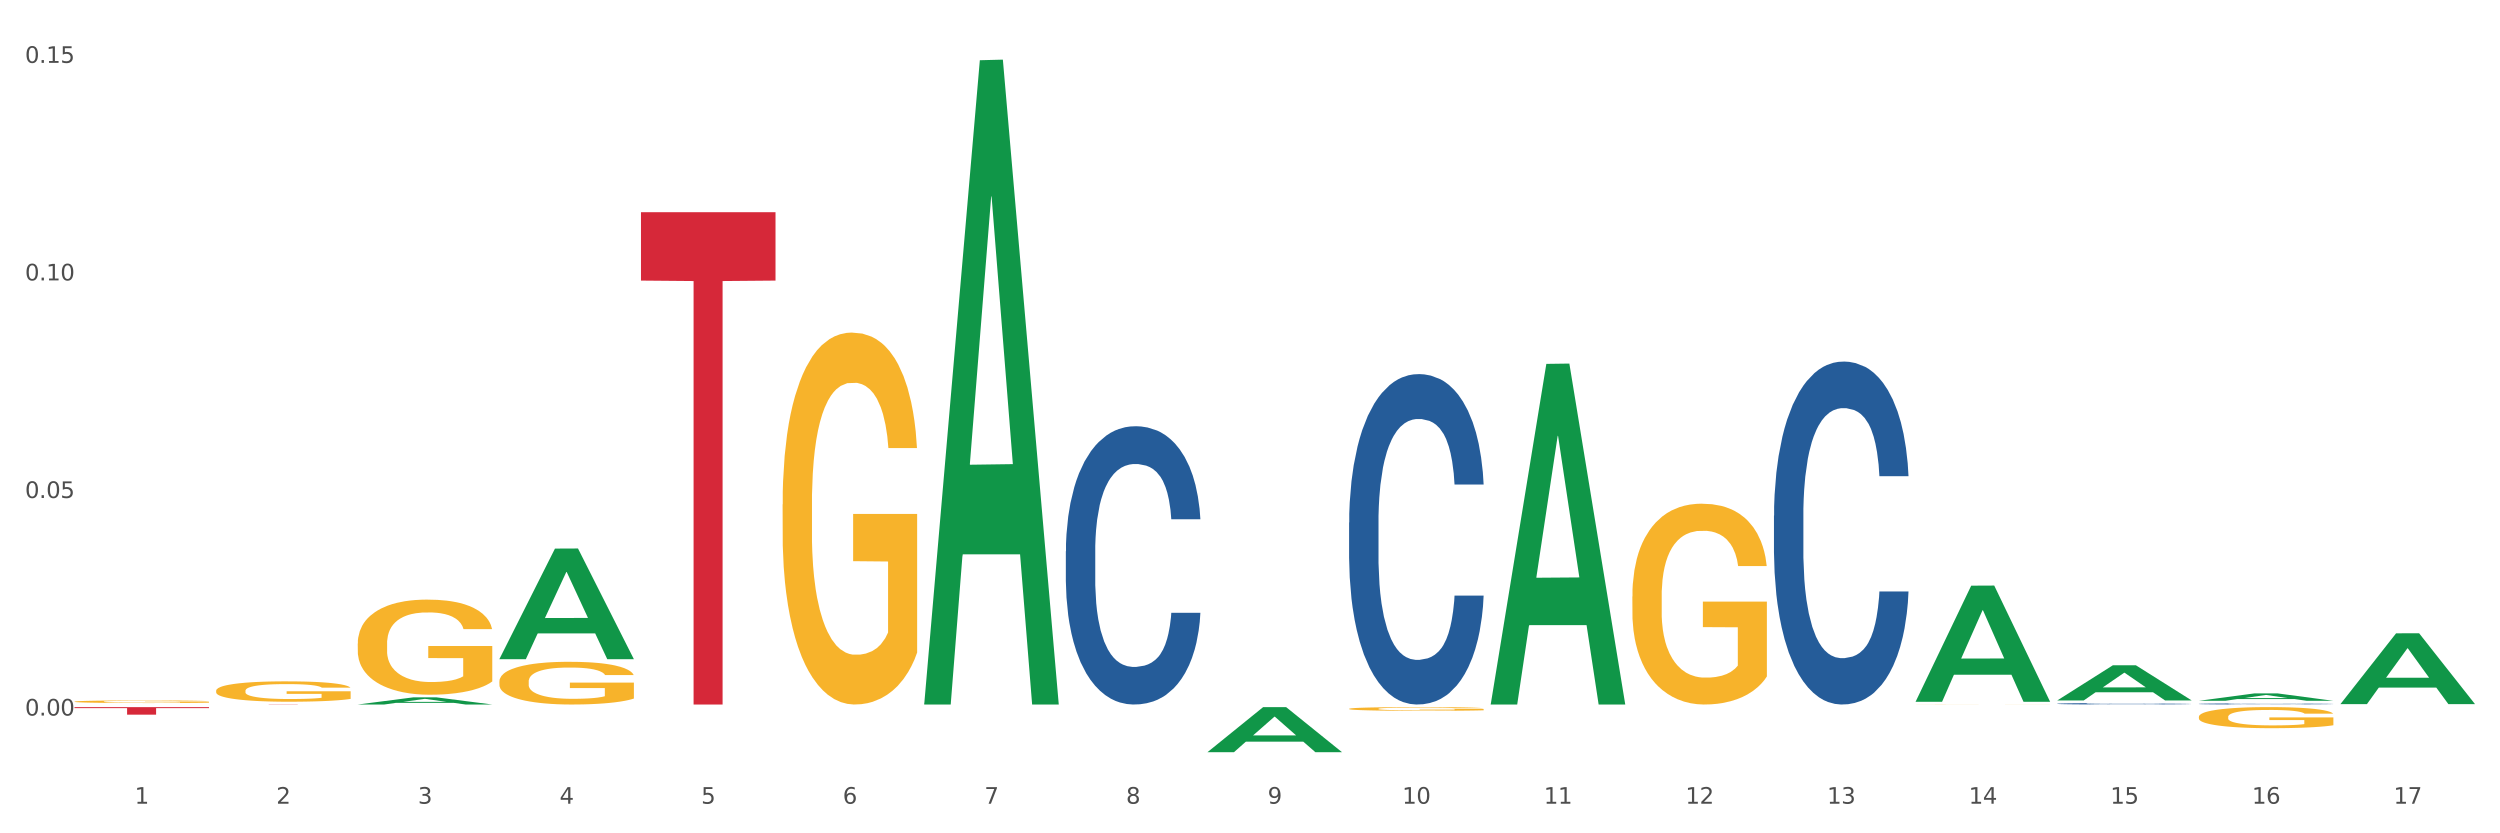 <?xml version="1.0" encoding="utf-8" standalone="no"?>
<!DOCTYPE svg PUBLIC "-//W3C//DTD SVG 1.1//EN"
  "http://www.w3.org/Graphics/SVG/1.1/DTD/svg11.dtd">
<svg xmlns:xlink="http://www.w3.org/1999/xlink" width="1080pt" height="360pt" viewBox="0 0 1080 360" xmlns="http://www.w3.org/2000/svg" version="1.1">
 <rect x="0" y="0" width="1080" height="360" fill="#333333" stroke="none"/>
 <defs>
  <style type="text/css">*{stroke-linejoin: round; stroke-linecap: butt}</style>
 </defs>
 <g id="figure_1">
  <g id="patch_1">
   <path d="M 0 360 
L 1080 360 
L 1080 0 
L 0 0 
z
" style="fill: #ffffff; stroke: #ffffff; stroke-linejoin: miter"/>
  </g>
  <g id="axes_1">
   <g id="matplotlib.axis_1">
    <g id="xtick_1">
     <g id="text_1">
      <!-- 1 -->
      <g style="fill: #4d4d4d" transform="translate(58.182 347.204) scale(0.096 -0.096)">
       <defs>
        <path id="DejaVuSans-31" d="M 794 531 
L 1825 531 
L 1825 4091 
L 703 3866 
L 703 4441 
L 1819 4666 
L 2450 4666 
L 2450 531 
L 3481 531 
L 3481 0 
L 794 0 
L 794 531 
z
" transform="scale(0.016)"/>
       </defs>
       <use xlink:href="#DejaVuSans-31"/>
      </g>
     </g>
    </g>
    <g id="xtick_2">
     <g id="text_2">
      <!-- 2 -->
      <g style="fill: #4d4d4d" transform="translate(119.364 347.204) scale(0.096 -0.096)">
       <defs>
        <path id="DejaVuSans-32" d="M 1228 531 
L 3431 531 
L 3431 0 
L 469 0 
L 469 531 
Q 828 903 1448 1529 
Q 2069 2156 2228 2338 
Q 2531 2678 2651 2914 
Q 2772 3150 2772 3378 
Q 2772 3750 2511 3984 
Q 2250 4219 1831 4219 
Q 1534 4219 1204 4116 
Q 875 4013 500 3803 
L 500 4441 
Q 881 4594 1212 4672 
Q 1544 4750 1819 4750 
Q 2544 4750 2975 4387 
Q 3406 4025 3406 3419 
Q 3406 3131 3298 2873 
Q 3191 2616 2906 2266 
Q 2828 2175 2409 1742 
Q 1991 1309 1228 531 
z
" transform="scale(0.016)"/>
       </defs>
       <use xlink:href="#DejaVuSans-32"/>
      </g>
     </g>
    </g>
    <g id="xtick_3">
     <g id="text_3">
      <!-- 3 -->
      <g style="fill: #4d4d4d" transform="translate(180.545 347.204) scale(0.096 -0.096)">
       <defs>
        <path id="DejaVuSans-33" d="M 2597 2516 
Q 3050 2419 3304 2112 
Q 3559 1806 3559 1356 
Q 3559 666 3084 287 
Q 2609 -91 1734 -91 
Q 1441 -91 1130 -33 
Q 819 25 488 141 
L 488 750 
Q 750 597 1062 519 
Q 1375 441 1716 441 
Q 2309 441 2620 675 
Q 2931 909 2931 1356 
Q 2931 1769 2642 2001 
Q 2353 2234 1838 2234 
L 1294 2234 
L 1294 2753 
L 1863 2753 
Q 2328 2753 2575 2939 
Q 2822 3125 2822 3475 
Q 2822 3834 2567 4026 
Q 2313 4219 1838 4219 
Q 1578 4219 1281 4162 
Q 984 4106 628 3988 
L 628 4550 
Q 988 4650 1302 4700 
Q 1616 4750 1894 4750 
Q 2613 4750 3031 4423 
Q 3450 4097 3450 3541 
Q 3450 3153 3228 2886 
Q 3006 2619 2597 2516 
z
" transform="scale(0.016)"/>
       </defs>
       <use xlink:href="#DejaVuSans-33"/>
      </g>
     </g>
    </g>
    <g id="xtick_4">
     <g id="text_4">
      <!-- 4 -->
      <g style="fill: #4d4d4d" transform="translate(241.726 347.204) scale(0.096 -0.096)">
       <defs>
        <path id="DejaVuSans-34" d="M 2419 4116 
L 825 1625 
L 2419 1625 
L 2419 4116 
z
M 2253 4666 
L 3047 4666 
L 3047 1625 
L 3713 1625 
L 3713 1100 
L 3047 1100 
L 3047 0 
L 2419 0 
L 2419 1100 
L 313 1100 
L 313 1709 
L 2253 4666 
z
" transform="scale(0.016)"/>
       </defs>
       <use xlink:href="#DejaVuSans-34"/>
      </g>
     </g>
    </g>
    <g id="xtick_5">
     <g id="text_5">
      <!-- 5 -->
      <g style="fill: #4d4d4d" transform="translate(302.908 347.204) scale(0.096 -0.096)">
       <defs>
        <path id="DejaVuSans-35" d="M 691 4666 
L 3169 4666 
L 3169 4134 
L 1269 4134 
L 1269 2991 
Q 1406 3038 1543 3061 
Q 1681 3084 1819 3084 
Q 2600 3084 3056 2656 
Q 3513 2228 3513 1497 
Q 3513 744 3044 326 
Q 2575 -91 1722 -91 
Q 1428 -91 1123 -41 
Q 819 9 494 109 
L 494 744 
Q 775 591 1075 516 
Q 1375 441 1709 441 
Q 2250 441 2565 725 
Q 2881 1009 2881 1497 
Q 2881 1984 2565 2268 
Q 2250 2553 1709 2553 
Q 1456 2553 1204 2497 
Q 953 2441 691 2322 
L 691 4666 
z
" transform="scale(0.016)"/>
       </defs>
       <use xlink:href="#DejaVuSans-35"/>
      </g>
     </g>
    </g>
    <g id="xtick_6">
     <g id="text_6">
      <!-- 6 -->
      <g style="fill: #4d4d4d" transform="translate(364.089 347.204) scale(0.096 -0.096)">
       <defs>
        <path id="DejaVuSans-36" d="M 2113 2584 
Q 1688 2584 1439 2293 
Q 1191 2003 1191 1497 
Q 1191 994 1439 701 
Q 1688 409 2113 409 
Q 2538 409 2786 701 
Q 3034 994 3034 1497 
Q 3034 2003 2786 2293 
Q 2538 2584 2113 2584 
z
M 3366 4563 
L 3366 3988 
Q 3128 4100 2886 4159 
Q 2644 4219 2406 4219 
Q 1781 4219 1451 3797 
Q 1122 3375 1075 2522 
Q 1259 2794 1537 2939 
Q 1816 3084 2150 3084 
Q 2853 3084 3261 2657 
Q 3669 2231 3669 1497 
Q 3669 778 3244 343 
Q 2819 -91 2113 -91 
Q 1303 -91 875 529 
Q 447 1150 447 2328 
Q 447 3434 972 4092 
Q 1497 4750 2381 4750 
Q 2619 4750 2861 4703 
Q 3103 4656 3366 4563 
z
" transform="scale(0.016)"/>
       </defs>
       <use xlink:href="#DejaVuSans-36"/>
      </g>
     </g>
    </g>
    <g id="xtick_7">
     <g id="text_7">
      <!-- 7 -->
      <g style="fill: #4d4d4d" transform="translate(425.271 347.204) scale(0.096 -0.096)">
       <defs>
        <path id="DejaVuSans-37" d="M 525 4666 
L 3525 4666 
L 3525 4397 
L 1831 0 
L 1172 0 
L 2766 4134 
L 525 4134 
L 525 4666 
z
" transform="scale(0.016)"/>
       </defs>
       <use xlink:href="#DejaVuSans-37"/>
      </g>
     </g>
    </g>
    <g id="xtick_8">
     <g id="text_8">
      <!-- 8 -->
      <g style="fill: #4d4d4d" transform="translate(486.452 347.204) scale(0.096 -0.096)">
       <defs>
        <path id="DejaVuSans-38" d="M 2034 2216 
Q 1584 2216 1326 1975 
Q 1069 1734 1069 1313 
Q 1069 891 1326 650 
Q 1584 409 2034 409 
Q 2484 409 2743 651 
Q 3003 894 3003 1313 
Q 3003 1734 2745 1975 
Q 2488 2216 2034 2216 
z
M 1403 2484 
Q 997 2584 770 2862 
Q 544 3141 544 3541 
Q 544 4100 942 4425 
Q 1341 4750 2034 4750 
Q 2731 4750 3128 4425 
Q 3525 4100 3525 3541 
Q 3525 3141 3298 2862 
Q 3072 2584 2669 2484 
Q 3125 2378 3379 2068 
Q 3634 1759 3634 1313 
Q 3634 634 3220 271 
Q 2806 -91 2034 -91 
Q 1263 -91 848 271 
Q 434 634 434 1313 
Q 434 1759 690 2068 
Q 947 2378 1403 2484 
z
M 1172 3481 
Q 1172 3119 1398 2916 
Q 1625 2713 2034 2713 
Q 2441 2713 2670 2916 
Q 2900 3119 2900 3481 
Q 2900 3844 2670 4047 
Q 2441 4250 2034 4250 
Q 1625 4250 1398 4047 
Q 1172 3844 1172 3481 
z
" transform="scale(0.016)"/>
       </defs>
       <use xlink:href="#DejaVuSans-38"/>
      </g>
     </g>
    </g>
    <g id="xtick_9">
     <g id="text_9">
      <!-- 9 -->
      <g style="fill: #4d4d4d" transform="translate(547.634 347.204) scale(0.096 -0.096)">
       <defs>
        <path id="DejaVuSans-39" d="M 703 97 
L 703 672 
Q 941 559 1184 500 
Q 1428 441 1663 441 
Q 2288 441 2617 861 
Q 2947 1281 2994 2138 
Q 2813 1869 2534 1725 
Q 2256 1581 1919 1581 
Q 1219 1581 811 2004 
Q 403 2428 403 3163 
Q 403 3881 828 4315 
Q 1253 4750 1959 4750 
Q 2769 4750 3195 4129 
Q 3622 3509 3622 2328 
Q 3622 1225 3098 567 
Q 2575 -91 1691 -91 
Q 1453 -91 1209 -44 
Q 966 3 703 97 
z
M 1959 2075 
Q 2384 2075 2632 2365 
Q 2881 2656 2881 3163 
Q 2881 3666 2632 3958 
Q 2384 4250 1959 4250 
Q 1534 4250 1286 3958 
Q 1038 3666 1038 3163 
Q 1038 2656 1286 2365 
Q 1534 2075 1959 2075 
z
" transform="scale(0.016)"/>
       </defs>
       <use xlink:href="#DejaVuSans-39"/>
      </g>
     </g>
    </g>
    <g id="xtick_10">
     <g id="text_10">
      <!-- 10 -->
      <g style="fill: #4d4d4d" transform="translate(605.761 347.204) scale(0.096 -0.096)">
       <defs>
        <path id="DejaVuSans-30" d="M 2034 4250 
Q 1547 4250 1301 3770 
Q 1056 3291 1056 2328 
Q 1056 1369 1301 889 
Q 1547 409 2034 409 
Q 2525 409 2770 889 
Q 3016 1369 3016 2328 
Q 3016 3291 2770 3770 
Q 2525 4250 2034 4250 
z
M 2034 4750 
Q 2819 4750 3233 4129 
Q 3647 3509 3647 2328 
Q 3647 1150 3233 529 
Q 2819 -91 2034 -91 
Q 1250 -91 836 529 
Q 422 1150 422 2328 
Q 422 3509 836 4129 
Q 1250 4750 2034 4750 
z
" transform="scale(0.016)"/>
       </defs>
       <use xlink:href="#DejaVuSans-31"/>
       <use xlink:href="#DejaVuSans-30" transform="translate(63.623 0)"/>
      </g>
     </g>
    </g>
    <g id="xtick_11">
     <g id="text_11">
      <!-- 11 -->
      <g style="fill: #4d4d4d" transform="translate(666.942 347.204) scale(0.096 -0.096)">
       <use xlink:href="#DejaVuSans-31"/>
       <use xlink:href="#DejaVuSans-31" transform="translate(63.623 0)"/>
      </g>
     </g>
    </g>
    <g id="xtick_12">
     <g id="text_12">
      <!-- 12 -->
      <g style="fill: #4d4d4d" transform="translate(728.124 347.204) scale(0.096 -0.096)">
       <use xlink:href="#DejaVuSans-31"/>
       <use xlink:href="#DejaVuSans-32" transform="translate(63.623 0)"/>
      </g>
     </g>
    </g>
    <g id="xtick_13">
     <g id="text_13">
      <!-- 13 -->
      <g style="fill: #4d4d4d" transform="translate(789.305 347.204) scale(0.096 -0.096)">
       <use xlink:href="#DejaVuSans-31"/>
       <use xlink:href="#DejaVuSans-33" transform="translate(63.623 0)"/>
      </g>
     </g>
    </g>
    <g id="xtick_14">
     <g id="text_14">
      <!-- 14 -->
      <g style="fill: #4d4d4d" transform="translate(850.487 347.204) scale(0.096 -0.096)">
       <use xlink:href="#DejaVuSans-31"/>
       <use xlink:href="#DejaVuSans-34" transform="translate(63.623 0)"/>
      </g>
     </g>
    </g>
    <g id="xtick_15">
     <g id="text_15">
      <!-- 15 -->
      <g style="fill: #4d4d4d" transform="translate(911.668 347.204) scale(0.096 -0.096)">
       <use xlink:href="#DejaVuSans-31"/>
       <use xlink:href="#DejaVuSans-35" transform="translate(63.623 0)"/>
      </g>
     </g>
    </g>
    <g id="xtick_16">
     <g id="text_16">
      <!-- 16 -->
      <g style="fill: #4d4d4d" transform="translate(972.849 347.204) scale(0.096 -0.096)">
       <use xlink:href="#DejaVuSans-31"/>
       <use xlink:href="#DejaVuSans-36" transform="translate(63.623 0)"/>
      </g>
     </g>
    </g>
    <g id="xtick_17">
     <g id="text_17">
      <!-- 17 -->
      <g style="fill: #4d4d4d" transform="translate(1034.031 347.204) scale(0.096 -0.096)">
       <use xlink:href="#DejaVuSans-31"/>
       <use xlink:href="#DejaVuSans-37" transform="translate(63.623 0)"/>
      </g>
     </g>
    </g>
    <g id="xtick_18"/>
    <g id="xtick_19"/>
    <g id="xtick_20"/>
    <g id="xtick_21"/>
    <g id="xtick_22"/>
    <g id="xtick_23"/>
    <g id="xtick_24"/>
    <g id="xtick_25"/>
    <g id="xtick_26"/>
    <g id="xtick_27"/>
    <g id="xtick_28"/>
    <g id="xtick_29"/>
    <g id="xtick_30"/>
    <g id="xtick_31"/>
    <g id="xtick_32"/>
    <g id="xtick_33"/>
   </g>
   <g id="matplotlib.axis_2">
    <g id="ytick_1">
     <g id="text_18">
      <!-- 0.00 -->
      <g style="fill: #4d4d4d" transform="translate(10.8 309.118) scale(0.096 -0.096)">
       <defs>
        <path id="DejaVuSans-2e" d="M 684 794 
L 1344 794 
L 1344 0 
L 684 0 
L 684 794 
z
" transform="scale(0.016)"/>
       </defs>
       <use xlink:href="#DejaVuSans-30"/>
       <use xlink:href="#DejaVuSans-2e" transform="translate(63.623 0)"/>
       <use xlink:href="#DejaVuSans-30" transform="translate(95.41 0)"/>
       <use xlink:href="#DejaVuSans-30" transform="translate(159.033 0)"/>
      </g>
     </g>
    </g>
    <g id="ytick_2">
     <g id="text_19">
      <!-- 0.05 -->
      <g style="fill: #4d4d4d" transform="translate(10.8 215.132) scale(0.096 -0.096)">
       <use xlink:href="#DejaVuSans-30"/>
       <use xlink:href="#DejaVuSans-2e" transform="translate(63.623 0)"/>
       <use xlink:href="#DejaVuSans-30" transform="translate(95.41 0)"/>
       <use xlink:href="#DejaVuSans-35" transform="translate(159.033 0)"/>
      </g>
     </g>
    </g>
    <g id="ytick_3">
     <g id="text_20">
      <!-- 0.10 -->
      <g style="fill: #4d4d4d" transform="translate(10.8 121.146) scale(0.096 -0.096)">
       <use xlink:href="#DejaVuSans-30"/>
       <use xlink:href="#DejaVuSans-2e" transform="translate(63.623 0)"/>
       <use xlink:href="#DejaVuSans-31" transform="translate(95.41 0)"/>
       <use xlink:href="#DejaVuSans-30" transform="translate(159.033 0)"/>
      </g>
     </g>
    </g>
    <g id="ytick_4">
     <g id="text_21">
      <!-- 0.15 -->
      <g style="fill: #4d4d4d" transform="translate(10.8 27.159) scale(0.096 -0.096)">
       <use xlink:href="#DejaVuSans-30"/>
       <use xlink:href="#DejaVuSans-2e" transform="translate(63.623 0)"/>
       <use xlink:href="#DejaVuSans-31" transform="translate(95.41 0)"/>
       <use xlink:href="#DejaVuSans-35" transform="translate(159.033 0)"/>
      </g>
     </g>
    </g>
    <g id="ytick_5"/>
    <g id="ytick_6"/>
    <g id="ytick_7"/>
   </g>
   <g id="PolyCollection_1">
    <path d="M 154.538 304.346 
L 154.598 304.343 
L 178.566 301.251 
L 188.512 301.248 
L 212.66 304.352 
L 201.156 304.352 
L 195.943 303.629 
L 171.196 303.629 
L 171.016 303.641 
L 165.983 304.352 
L 154.538 304.352 
L 154.538 304.346 
L 174.311 303.198 
L 192.827 303.195 
L 183.659 301.909 
L 183.539 301.904 
L 183.419 301.912 
L 174.251 303.195 
L 174.311 303.198 
L 154.538 304.346 
z
" clip-path="url(#pb180755aeb)" style="fill: #109648"/>
    <path d="M 215.719 284.688 
L 215.779 284.643 
L 239.747 236.991 
L 249.694 236.946 
L 273.842 284.778 
L 262.337 284.778 
L 257.124 273.639 
L 232.377 273.639 
L 232.197 273.819 
L 227.164 284.778 
L 215.719 284.778 
L 215.719 284.688 
L 235.493 266.992 
L 254.008 266.948 
L 244.84 247.141 
L 244.72 247.052 
L 244.601 247.186 
L 235.433 266.948 
L 235.493 266.992 
L 215.719 284.688 
z
" clip-path="url(#pb180755aeb)" style="fill: #109648"/>
    <path d="M 399.263 303.829 
L 399.323 303.567 
L 423.291 26.021 
L 433.238 25.759 
L 457.386 304.352 
L 445.881 304.352 
L 440.668 239.478 
L 415.921 239.478 
L 415.741 240.524 
L 410.708 304.352 
L 399.263 304.352 
L 399.263 303.829 
L 419.037 200.763 
L 437.552 200.501 
L 428.385 85.14 
L 428.265 84.617 
L 428.145 85.402 
L 418.977 200.501 
L 419.037 200.763 
L 399.263 303.829 
z
" clip-path="url(#pb180755aeb)" style="fill: #109648"/>
    <path d="M 521.626 324.913 
L 521.686 324.895 
L 545.654 305.489 
L 555.601 305.471 
L 579.749 324.95 
L 568.244 324.95 
L 563.031 320.414 
L 538.284 320.414 
L 538.104 320.487 
L 533.071 324.95 
L 521.626 324.95 
L 521.626 324.913 
L 541.4 317.707 
L 559.915 317.688 
L 550.747 309.623 
L 550.628 309.586 
L 550.508 309.641 
L 541.34 317.688 
L 541.4 317.707 
L 521.626 324.913 
z
" clip-path="url(#pb180755aeb)" style="fill: #109648"/>
    <path d="M 643.989 304.075 
L 644.049 303.937 
L 668.017 157.197 
L 677.964 157.059 
L 702.112 304.352 
L 690.607 304.352 
L 685.394 270.053 
L 660.647 270.053 
L 660.467 270.606 
L 655.434 304.352 
L 643.989 304.352 
L 643.989 304.075 
L 663.763 249.584 
L 682.278 249.446 
L 673.11 188.454 
L 672.99 188.177 
L 672.871 188.592 
L 663.703 249.446 
L 663.763 249.584 
L 643.989 304.075 
z
" clip-path="url(#pb180755aeb)" style="fill: #109648"/>
    <path d="M 827.533 303.079 
L 827.593 303.032 
L 851.561 253.007 
L 861.508 252.96 
L 885.656 303.174 
L 874.151 303.174 
L 868.938 291.481 
L 844.191 291.481 
L 844.011 291.669 
L 838.978 303.174 
L 827.533 303.174 
L 827.533 303.079 
L 847.307 284.503 
L 865.822 284.456 
L 856.654 263.663 
L 856.535 263.569 
L 856.415 263.71 
L 847.247 284.456 
L 847.307 284.503 
L 827.533 303.079 
z
" clip-path="url(#pb180755aeb)" style="fill: #109648"/>
    <path d="M 888.715 302.584 
L 888.775 302.57 
L 912.743 287.407 
L 922.689 287.392 
L 946.837 302.613 
L 935.333 302.613 
L 930.12 299.068 
L 905.373 299.068 
L 905.193 299.126 
L 900.16 302.613 
L 888.715 302.613 
L 888.715 302.584 
L 908.488 296.953 
L 927.004 296.939 
L 917.836 290.636 
L 917.716 290.608 
L 917.596 290.651 
L 908.428 296.939 
L 908.488 296.953 
L 888.715 302.584 
z
" clip-path="url(#pb180755aeb)" style="fill: #109648"/>
    <path d="M 1011.078 304.122 
L 1011.138 304.093 
L 1035.106 273.592 
L 1045.052 273.564 
L 1069.2 304.179 
L 1057.695 304.179 
L 1052.482 297.05 
L 1027.735 297.05 
L 1027.556 297.165 
L 1022.522 304.179 
L 1011.078 304.179 
L 1011.078 304.122 
L 1030.851 292.795 
L 1049.366 292.767 
L 1040.199 280.089 
L 1040.079 280.032 
L 1039.959 280.118 
L 1030.791 292.767 
L 1030.851 292.795 
L 1011.078 304.122 
z
" clip-path="url(#pb180755aeb)" style="fill: #109648"/>
    <path d="M 93.356 298.413 
L 93.425 298.405 
L 93.425 298.116 
L 93.562 297.866 
L 94.248 297.263 
L 95.278 296.765 
L 96.033 296.499 
L 96.787 296.282 
L 97.68 296.065 
L 98.778 295.84 
L 100.768 295.51 
L 102.003 295.341 
L 103.512 295.164 
L 106.257 294.907 
L 108.247 294.762 
L 110.306 294.641 
L 113.668 294.497 
L 115.864 294.432 
L 118.197 294.384 
L 121.011 294.352 
L 123.138 294.344 
L 127.804 294.368 
L 131.784 294.44 
L 133.706 294.497 
L 136.176 294.593 
L 137.48 294.657 
L 139.607 294.786 
L 141.803 294.955 
L 143.313 295.1 
L 145.577 295.373 
L 147.293 295.647 
L 148.871 295.984 
L 149.695 296.218 
L 150.312 296.435 
L 150.861 296.684 
L 151.41 297.078 
L 139.058 297.078 
L 138.578 296.797 
L 137.823 296.531 
L 136.725 296.274 
L 135.764 296.113 
L 134.118 295.912 
L 132.608 295.783 
L 131.03 295.687 
L 129.108 295.606 
L 127.599 295.566 
L 125.471 295.534 
L 121.285 295.542 
L 118.472 295.606 
L 116.55 295.687 
L 115.315 295.759 
L 114.217 295.84 
L 112.982 295.952 
L 111.541 296.121 
L 110.512 296.274 
L 109.482 296.467 
L 108.659 296.66 
L 107.904 296.885 
L 107.287 297.126 
L 106.806 297.376 
L 106.394 297.681 
L 106.051 298.188 
L 106.051 299.29 
L 106.189 299.539 
L 106.532 299.869 
L 106.943 300.118 
L 107.63 300.416 
L 108.247 300.617 
L 109.414 300.906 
L 110.718 301.148 
L 111.747 301.3 
L 112.776 301.429 
L 114.56 301.606 
L 116.55 301.751 
L 118.266 301.839 
L 120.599 301.92 
L 122.177 301.952 
L 123.55 301.968 
L 126.912 301.968 
L 129.314 301.944 
L 131.99 301.887 
L 134.049 301.815 
L 135.764 301.727 
L 137.686 301.582 
L 138.921 301.445 
L 138.921 299.764 
L 123.824 299.756 
L 123.824 298.638 
L 151.479 298.638 
L 151.479 301.92 
L 150.312 302.088 
L 149.008 302.241 
L 147.636 302.378 
L 145.577 302.547 
L 143.107 302.708 
L 140.911 302.82 
L 138.578 302.917 
L 135.833 303.005 
L 132.265 303.086 
L 130.069 303.118 
L 127.324 303.142 
L 124.099 303.15 
L 121.285 303.134 
L 118.54 303.094 
L 115.658 303.021 
L 112.845 302.917 
L 110.718 302.812 
L 108.59 302.684 
L 106.326 302.515 
L 104.542 302.354 
L 103.169 302.209 
L 101.66 302.024 
L 100.013 301.783 
L 98.778 301.566 
L 97.68 301.341 
L 96.513 301.051 
L 95.69 300.802 
L 94.866 300.488 
L 94.386 300.255 
L 93.837 299.893 
L 93.425 299.386 
L 93.356 298.413 
z
" clip-path="url(#pb180755aeb)" style="fill: #f7b32b"/>
    <path d="M 154.538 278.021 
L 154.606 277.984 
L 154.606 276.633 
L 154.744 275.469 
L 155.43 272.654 
L 156.459 270.327 
L 157.214 269.088 
L 157.969 268.075 
L 158.861 267.062 
L 159.959 266.011 
L 161.949 264.472 
L 163.184 263.683 
L 164.694 262.858 
L 167.439 261.657 
L 169.429 260.981 
L 171.487 260.418 
L 174.85 259.742 
L 177.046 259.442 
L 179.379 259.217 
L 182.192 259.067 
L 184.32 259.029 
L 188.986 259.142 
L 192.966 259.48 
L 194.887 259.742 
L 197.358 260.193 
L 198.661 260.493 
L 200.789 261.094 
L 202.985 261.882 
L 204.494 262.557 
L 206.759 263.834 
L 208.474 265.11 
L 210.053 266.686 
L 210.876 267.775 
L 211.494 268.788 
L 212.043 269.952 
L 212.592 271.791 
L 200.24 271.791 
L 199.759 270.477 
L 199.005 269.238 
L 197.907 268.037 
L 196.946 267.287 
L 195.299 266.348 
L 193.789 265.748 
L 192.211 265.297 
L 190.29 264.922 
L 188.78 264.734 
L 186.653 264.584 
L 182.467 264.622 
L 179.653 264.922 
L 177.732 265.297 
L 176.497 265.635 
L 175.399 266.011 
L 174.164 266.536 
L 172.723 267.324 
L 171.693 268.037 
L 170.664 268.938 
L 169.84 269.839 
L 169.086 270.89 
L 168.468 272.016 
L 167.988 273.18 
L 167.576 274.606 
L 167.233 276.97 
L 167.233 282.113 
L 167.37 283.276 
L 167.713 284.815 
L 168.125 285.979 
L 168.811 287.367 
L 169.429 288.306 
L 170.595 289.657 
L 171.899 290.783 
L 172.928 291.496 
L 173.958 292.097 
L 175.742 292.922 
L 177.732 293.598 
L 179.447 294.011 
L 181.781 294.386 
L 183.359 294.536 
L 184.731 294.611 
L 188.094 294.611 
L 190.495 294.499 
L 193.172 294.236 
L 195.23 293.898 
L 196.946 293.485 
L 198.867 292.81 
L 200.102 292.172 
L 200.102 284.327 
L 185.006 284.29 
L 185.006 279.072 
L 212.66 279.072 
L 212.66 294.386 
L 211.494 295.174 
L 210.19 295.888 
L 208.817 296.526 
L 206.759 297.314 
L 204.288 298.065 
L 202.092 298.59 
L 199.759 299.04 
L 197.014 299.453 
L 193.446 299.829 
L 191.25 299.979 
L 188.505 300.091 
L 185.28 300.129 
L 182.467 300.054 
L 179.722 299.866 
L 176.84 299.528 
L 174.026 299.04 
L 171.899 298.552 
L 169.772 297.952 
L 167.507 297.164 
L 165.723 296.413 
L 164.351 295.737 
L 162.841 294.874 
L 161.194 293.748 
L 159.959 292.735 
L 158.861 291.684 
L 157.694 290.333 
L 156.871 289.169 
L 156.048 287.705 
L 155.567 286.617 
L 155.018 284.928 
L 154.606 282.563 
L 154.538 278.021 
z
" clip-path="url(#pb180755aeb)" style="fill: #f7b32b"/>
    <path d="M 949.896 302.745 
L 949.956 302.742 
L 973.924 299.547 
L 983.871 299.544 
L 1008.019 302.751 
L 996.514 302.751 
L 991.301 302.004 
L 966.554 302.004 
L 966.374 302.016 
L 961.341 302.751 
L 949.896 302.751 
L 949.896 302.745 
L 969.67 301.558 
L 988.185 301.555 
L 979.017 300.227 
L 978.897 300.221 
L 978.778 300.23 
L 969.61 301.555 
L 969.67 301.558 
L 949.896 302.745 
z
" clip-path="url(#pb180755aeb)" style="fill: #109648"/>
    <path d="M 338.082 217.919 
L 338.151 217.772 
L 338.151 212.489 
L 338.288 207.94 
L 338.974 196.934 
L 340.003 187.836 
L 340.758 182.993 
L 341.513 179.031 
L 342.405 175.069 
L 343.503 170.96 
L 345.493 164.943 
L 346.728 161.861 
L 348.238 158.633 
L 350.983 153.937 
L 352.973 151.296 
L 355.032 149.095 
L 358.394 146.453 
L 360.59 145.279 
L 362.923 144.399 
L 365.737 143.812 
L 367.864 143.665 
L 372.53 144.105 
L 376.51 145.426 
L 378.431 146.453 
L 380.902 148.214 
L 382.206 149.388 
L 384.333 151.736 
L 386.529 154.818 
L 388.038 157.459 
L 390.303 162.448 
L 392.019 167.438 
L 393.597 173.601 
L 394.42 177.857 
L 395.038 181.819 
L 395.587 186.368 
L 396.136 193.559 
L 383.784 193.559 
L 383.304 188.423 
L 382.549 183.58 
L 381.451 178.884 
L 380.49 175.949 
L 378.843 172.28 
L 377.334 169.933 
L 375.755 168.172 
L 373.834 166.704 
L 372.324 165.97 
L 370.197 165.383 
L 366.011 165.53 
L 363.198 166.704 
L 361.276 168.172 
L 360.041 169.492 
L 358.943 170.96 
L 357.708 173.014 
L 356.267 176.096 
L 355.237 178.884 
L 354.208 182.406 
L 353.385 185.928 
L 352.63 190.037 
L 352.012 194.439 
L 351.532 198.988 
L 351.12 204.565 
L 350.777 213.81 
L 350.777 233.914 
L 350.914 238.463 
L 351.257 244.48 
L 351.669 249.029 
L 352.355 254.458 
L 352.973 258.127 
L 354.139 263.41 
L 355.443 267.812 
L 356.473 270.6 
L 357.502 272.948 
L 359.286 276.177 
L 361.276 278.818 
L 362.992 280.432 
L 365.325 281.9 
L 366.903 282.487 
L 368.276 282.78 
L 371.638 282.78 
L 374.04 282.34 
L 376.716 281.313 
L 378.775 279.992 
L 380.49 278.378 
L 382.412 275.737 
L 383.647 273.242 
L 383.647 242.572 
L 368.55 242.425 
L 368.55 222.027 
L 396.204 222.027 
L 396.204 281.9 
L 395.038 284.982 
L 393.734 287.77 
L 392.362 290.264 
L 390.303 293.346 
L 387.833 296.281 
L 385.637 298.335 
L 383.304 300.096 
L 380.559 301.711 
L 376.99 303.178 
L 374.795 303.765 
L 372.05 304.205 
L 368.824 304.352 
L 366.011 304.059 
L 363.266 303.325 
L 360.384 302.004 
L 357.571 300.096 
L 355.443 298.189 
L 353.316 295.841 
L 351.052 292.759 
L 349.267 289.824 
L 347.895 287.183 
L 346.385 283.808 
L 344.738 279.405 
L 343.503 275.443 
L 342.405 271.334 
L 341.239 266.051 
L 340.415 261.502 
L 339.592 255.779 
L 339.111 251.523 
L 338.562 244.92 
L 338.151 235.675 
L 338.082 217.919 
z
" clip-path="url(#pb180755aeb)" style="fill: #f7b32b"/>
    <path d="M 215.719 294.425 
L 215.788 294.408 
L 215.788 293.801 
L 215.925 293.279 
L 216.611 292.015 
L 217.641 290.97 
L 218.395 290.413 
L 219.15 289.958 
L 220.042 289.503 
L 221.14 289.031 
L 223.13 288.34 
L 224.366 287.986 
L 225.875 287.616 
L 228.62 287.076 
L 230.61 286.773 
L 232.669 286.52 
L 236.031 286.217 
L 238.227 286.082 
L 240.56 285.981 
L 243.374 285.913 
L 245.501 285.896 
L 250.167 285.947 
L 254.147 286.099 
L 256.069 286.217 
L 258.539 286.419 
L 259.843 286.554 
L 261.97 286.823 
L 264.166 287.177 
L 265.676 287.481 
L 267.94 288.054 
L 269.656 288.627 
L 271.234 289.335 
L 272.057 289.823 
L 272.675 290.279 
L 273.224 290.801 
L 273.773 291.627 
L 261.421 291.627 
L 260.941 291.037 
L 260.186 290.481 
L 259.088 289.941 
L 258.127 289.604 
L 256.48 289.183 
L 254.971 288.913 
L 253.392 288.711 
L 251.471 288.543 
L 249.961 288.458 
L 247.834 288.391 
L 243.648 288.408 
L 240.835 288.543 
L 238.913 288.711 
L 237.678 288.863 
L 236.58 289.031 
L 235.345 289.267 
L 233.904 289.621 
L 232.875 289.941 
L 231.845 290.346 
L 231.022 290.75 
L 230.267 291.222 
L 229.649 291.728 
L 229.169 292.251 
L 228.757 292.891 
L 228.414 293.953 
L 228.414 296.262 
L 228.551 296.784 
L 228.895 297.475 
L 229.306 297.998 
L 229.993 298.622 
L 230.61 299.043 
L 231.777 299.65 
L 233.08 300.155 
L 234.11 300.476 
L 235.139 300.745 
L 236.923 301.116 
L 238.913 301.419 
L 240.629 301.605 
L 242.962 301.773 
L 244.54 301.841 
L 245.913 301.874 
L 249.275 301.874 
L 251.677 301.824 
L 254.353 301.706 
L 256.412 301.554 
L 258.127 301.369 
L 260.049 301.065 
L 261.284 300.779 
L 261.284 297.256 
L 246.187 297.239 
L 246.187 294.897 
L 273.842 294.897 
L 273.842 301.773 
L 272.675 302.127 
L 271.371 302.447 
L 269.999 302.734 
L 267.94 303.088 
L 265.47 303.425 
L 263.274 303.661 
L 260.941 303.863 
L 258.196 304.049 
L 254.628 304.217 
L 252.432 304.285 
L 249.687 304.335 
L 246.462 304.352 
L 243.648 304.318 
L 240.903 304.234 
L 238.021 304.082 
L 235.208 303.863 
L 233.08 303.644 
L 230.953 303.374 
L 228.689 303.021 
L 226.905 302.683 
L 225.532 302.38 
L 224.022 301.992 
L 222.376 301.487 
L 221.14 301.032 
L 220.042 300.56 
L 218.876 299.953 
L 218.052 299.431 
L 217.229 298.773 
L 216.749 298.284 
L 216.2 297.526 
L 215.788 296.464 
L 215.719 294.425 
z
" clip-path="url(#pb180755aeb)" style="fill: #f7b32b"/>
    <path d="M 32.175 303.107 
L 32.244 303.106 
L 32.244 303.069 
L 32.381 303.037 
L 33.067 302.96 
L 34.096 302.896 
L 34.851 302.862 
L 35.606 302.835 
L 36.498 302.807 
L 37.596 302.778 
L 39.586 302.736 
L 40.821 302.714 
L 42.331 302.692 
L 45.076 302.659 
L 47.066 302.641 
L 49.124 302.625 
L 52.487 302.607 
L 54.683 302.598 
L 57.016 302.592 
L 59.829 302.588 
L 61.957 302.587 
L 66.623 302.59 
L 70.603 302.599 
L 72.524 302.607 
L 74.995 302.619 
L 76.299 302.627 
L 78.426 302.644 
L 80.622 302.665 
L 82.131 302.684 
L 84.396 302.719 
L 86.111 302.753 
L 87.69 302.797 
L 88.513 302.826 
L 89.131 302.854 
L 89.68 302.886 
L 90.229 302.936 
L 77.877 302.936 
L 77.397 302.9 
L 76.642 302.866 
L 75.544 302.834 
L 74.583 302.813 
L 72.936 302.787 
L 71.426 302.771 
L 69.848 302.759 
L 67.927 302.748 
L 66.417 302.743 
L 64.29 302.739 
L 60.104 302.74 
L 57.29 302.748 
L 55.369 302.759 
L 54.134 302.768 
L 53.036 302.778 
L 51.801 302.793 
L 50.36 302.814 
L 49.33 302.834 
L 48.301 302.858 
L 47.478 302.883 
L 46.723 302.912 
L 46.105 302.942 
L 45.625 302.974 
L 45.213 303.013 
L 44.87 303.078 
L 44.87 303.219 
L 45.007 303.251 
L 45.35 303.293 
L 45.762 303.325 
L 46.448 303.363 
L 47.066 303.388 
L 48.232 303.425 
L 49.536 303.456 
L 50.566 303.476 
L 51.595 303.492 
L 53.379 303.515 
L 55.369 303.533 
L 57.085 303.544 
L 59.418 303.555 
L 60.996 303.559 
L 62.368 303.561 
L 65.731 303.561 
L 68.133 303.558 
L 70.809 303.55 
L 72.868 303.541 
L 74.583 303.53 
L 76.504 303.511 
L 77.74 303.494 
L 77.74 303.279 
L 62.643 303.278 
L 62.643 303.136 
L 90.297 303.136 
L 90.297 303.555 
L 89.131 303.576 
L 87.827 303.596 
L 86.455 303.613 
L 84.396 303.635 
L 81.926 303.655 
L 79.73 303.67 
L 77.397 303.682 
L 74.652 303.693 
L 71.083 303.704 
L 68.887 303.708 
L 66.143 303.711 
L 62.917 303.712 
L 60.104 303.71 
L 57.359 303.705 
L 54.477 303.695 
L 51.663 303.682 
L 49.536 303.669 
L 47.409 303.652 
L 45.144 303.631 
L 43.36 303.61 
L 41.988 303.592 
L 40.478 303.568 
L 38.831 303.537 
L 37.596 303.509 
L 36.498 303.481 
L 35.332 303.444 
L 34.508 303.412 
L 33.685 303.372 
L 33.204 303.342 
L 32.655 303.296 
L 32.244 303.231 
L 32.175 303.107 
z
" clip-path="url(#pb180755aeb)" style="fill: #f7b32b"/>
    <path d="M 705.171 257.683 
L 705.239 257.604 
L 705.239 254.751 
L 705.376 252.295 
L 706.063 246.352 
L 707.092 241.44 
L 707.847 238.825 
L 708.602 236.686 
L 709.494 234.546 
L 710.592 232.328 
L 712.582 229.079 
L 713.817 227.415 
L 715.327 225.672 
L 718.071 223.137 
L 720.061 221.71 
L 722.12 220.522 
L 725.483 219.096 
L 727.678 218.462 
L 730.012 217.986 
L 732.825 217.669 
L 734.952 217.59 
L 739.619 217.828 
L 743.599 218.541 
L 745.52 219.096 
L 747.99 220.047 
L 749.294 220.68 
L 751.421 221.948 
L 753.617 223.612 
L 755.127 225.038 
L 757.391 227.732 
L 759.107 230.426 
L 760.685 233.754 
L 761.509 236.052 
L 762.126 238.191 
L 762.675 240.647 
L 763.224 244.53 
L 750.872 244.53 
L 750.392 241.757 
L 749.637 239.142 
L 748.539 236.607 
L 747.579 235.022 
L 745.932 233.041 
L 744.422 231.773 
L 742.844 230.822 
L 740.922 230.03 
L 739.413 229.634 
L 737.285 229.317 
L 733.099 229.396 
L 730.286 230.03 
L 728.365 230.822 
L 727.129 231.536 
L 726.031 232.328 
L 724.796 233.437 
L 723.355 235.101 
L 722.326 236.607 
L 721.297 238.508 
L 720.473 240.41 
L 719.718 242.628 
L 719.101 245.005 
L 718.62 247.462 
L 718.209 250.473 
L 717.866 255.464 
L 717.866 266.319 
L 718.003 268.776 
L 718.346 272.024 
L 718.758 274.481 
L 719.444 277.412 
L 720.061 279.393 
L 721.228 282.246 
L 722.532 284.623 
L 723.561 286.128 
L 724.59 287.396 
L 726.375 289.139 
L 728.365 290.565 
L 730.08 291.437 
L 732.413 292.229 
L 733.992 292.546 
L 735.364 292.705 
L 738.726 292.705 
L 741.128 292.467 
L 743.804 291.912 
L 745.863 291.199 
L 747.579 290.328 
L 749.5 288.901 
L 750.735 287.554 
L 750.735 270.994 
L 735.638 270.915 
L 735.638 259.901 
L 763.293 259.901 
L 763.293 292.229 
L 762.126 293.893 
L 760.823 295.399 
L 759.45 296.746 
L 757.391 298.409 
L 754.921 299.994 
L 752.725 301.103 
L 750.392 302.054 
L 747.647 302.926 
L 744.079 303.718 
L 741.883 304.035 
L 739.138 304.273 
L 735.913 304.352 
L 733.099 304.194 
L 730.355 303.797 
L 727.473 303.084 
L 724.659 302.054 
L 722.532 301.024 
L 720.405 299.756 
L 718.14 298.093 
L 716.356 296.508 
L 714.983 295.082 
L 713.474 293.259 
L 711.827 290.882 
L 710.592 288.743 
L 709.494 286.524 
L 708.327 283.672 
L 707.504 281.216 
L 706.68 278.125 
L 706.2 275.828 
L 705.651 272.262 
L 705.239 267.27 
L 705.171 257.683 
z
" clip-path="url(#pb180755aeb)" style="fill: #f7b32b"/>
    <path d="M 582.808 306.212 
L 582.876 306.21 
L 582.876 306.158 
L 583.014 306.112 
L 583.7 306.002 
L 584.729 305.912 
L 585.484 305.863 
L 586.239 305.824 
L 587.131 305.784 
L 588.229 305.743 
L 590.219 305.683 
L 591.454 305.652 
L 592.964 305.62 
L 595.709 305.573 
L 597.699 305.547 
L 599.757 305.525 
L 603.12 305.499 
L 605.316 305.487 
L 607.649 305.478 
L 610.462 305.472 
L 612.589 305.471 
L 617.256 305.475 
L 621.236 305.488 
L 623.157 305.499 
L 625.628 305.516 
L 626.931 305.528 
L 629.059 305.551 
L 631.254 305.582 
L 632.764 305.609 
L 635.029 305.658 
L 636.744 305.708 
L 638.322 305.77 
L 639.146 305.812 
L 639.764 305.852 
L 640.312 305.897 
L 640.861 305.969 
L 628.51 305.969 
L 628.029 305.918 
L 627.274 305.869 
L 626.176 305.822 
L 625.216 305.793 
L 623.569 305.756 
L 622.059 305.733 
L 620.481 305.715 
L 618.56 305.701 
L 617.05 305.693 
L 614.923 305.688 
L 610.737 305.689 
L 607.923 305.701 
L 606.002 305.715 
L 604.767 305.729 
L 603.669 305.743 
L 602.433 305.764 
L 600.992 305.795 
L 599.963 305.822 
L 598.934 305.857 
L 598.11 305.893 
L 597.355 305.934 
L 596.738 305.978 
L 596.258 306.023 
L 595.846 306.079 
L 595.503 306.171 
L 595.503 306.371 
L 595.64 306.417 
L 595.983 306.477 
L 596.395 306.522 
L 597.081 306.577 
L 597.699 306.613 
L 598.865 306.666 
L 600.169 306.71 
L 601.198 306.738 
L 602.228 306.761 
L 604.012 306.793 
L 606.002 306.82 
L 607.717 306.836 
L 610.05 306.85 
L 611.629 306.856 
L 613.001 306.859 
L 616.364 306.859 
L 618.765 306.855 
L 621.442 306.844 
L 623.5 306.831 
L 625.216 306.815 
L 627.137 306.789 
L 628.372 306.764 
L 628.372 306.458 
L 613.276 306.456 
L 613.276 306.253 
L 640.93 306.253 
L 640.93 306.85 
L 639.764 306.881 
L 638.46 306.909 
L 637.087 306.934 
L 635.029 306.965 
L 632.558 306.994 
L 630.362 307.014 
L 628.029 307.032 
L 625.284 307.048 
L 621.716 307.063 
L 619.52 307.069 
L 616.775 307.073 
L 613.55 307.074 
L 610.737 307.071 
L 607.992 307.064 
L 605.11 307.051 
L 602.296 307.032 
L 600.169 307.013 
L 598.042 306.989 
L 595.777 306.959 
L 593.993 306.929 
L 592.621 306.903 
L 591.111 306.869 
L 589.464 306.825 
L 588.229 306.786 
L 587.131 306.745 
L 585.964 306.692 
L 585.141 306.647 
L 584.317 306.59 
L 583.837 306.547 
L 583.288 306.481 
L 582.876 306.389 
L 582.808 306.212 
z
" clip-path="url(#pb180755aeb)" style="fill: #f7b32b"/>
    <path d="M 949.896 309.681 
L 949.965 309.673 
L 949.965 309.374 
L 950.102 309.116 
L 950.788 308.491 
L 951.818 307.976 
L 952.572 307.701 
L 953.327 307.476 
L 954.219 307.252 
L 955.317 307.019 
L 957.307 306.677 
L 958.543 306.503 
L 960.052 306.32 
L 962.797 306.053 
L 964.787 305.904 
L 966.846 305.779 
L 970.208 305.629 
L 972.404 305.562 
L 974.737 305.513 
L 977.551 305.479 
L 979.678 305.471 
L 984.344 305.496 
L 988.324 305.571 
L 990.246 305.629 
L 992.716 305.729 
L 994.02 305.795 
L 996.147 305.929 
L 998.343 306.103 
L 999.853 306.253 
L 1002.117 306.536 
L 1003.833 306.819 
L 1005.411 307.168 
L 1006.234 307.41 
L 1006.852 307.634 
L 1007.401 307.892 
L 1007.95 308.3 
L 995.598 308.3 
L 995.118 308.009 
L 994.363 307.734 
L 993.265 307.468 
L 992.304 307.302 
L 990.657 307.094 
L 989.148 306.96 
L 987.569 306.861 
L 985.648 306.777 
L 984.138 306.736 
L 982.011 306.702 
L 977.825 306.711 
L 975.012 306.777 
L 973.09 306.861 
L 971.855 306.935 
L 970.757 307.019 
L 969.522 307.135 
L 968.081 307.31 
L 967.052 307.468 
L 966.022 307.668 
L 965.199 307.867 
L 964.444 308.1 
L 963.826 308.35 
L 963.346 308.608 
L 962.934 308.924 
L 962.591 309.448 
L 962.591 310.588 
L 962.728 310.846 
L 963.072 311.188 
L 963.483 311.445 
L 964.169 311.753 
L 964.787 311.961 
L 965.954 312.261 
L 967.257 312.511 
L 968.287 312.669 
L 969.316 312.802 
L 971.1 312.985 
L 973.09 313.135 
L 974.806 313.226 
L 977.139 313.309 
L 978.717 313.343 
L 980.09 313.359 
L 983.452 313.359 
L 985.854 313.334 
L 988.53 313.276 
L 990.589 313.201 
L 992.304 313.11 
L 994.226 312.96 
L 995.461 312.818 
L 995.461 311.079 
L 980.364 311.071 
L 980.364 309.914 
L 1008.019 309.914 
L 1008.019 313.309 
L 1006.852 313.484 
L 1005.548 313.642 
L 1004.176 313.784 
L 1002.117 313.958 
L 999.647 314.125 
L 997.451 314.241 
L 995.118 314.341 
L 992.373 314.433 
L 988.805 314.516 
L 986.609 314.549 
L 983.864 314.574 
L 980.639 314.583 
L 977.825 314.566 
L 975.08 314.524 
L 972.198 314.449 
L 969.385 314.341 
L 967.257 314.233 
L 965.13 314.1 
L 962.866 313.925 
L 961.082 313.759 
L 959.709 313.609 
L 958.199 313.418 
L 956.553 313.168 
L 955.317 312.943 
L 954.219 312.71 
L 953.053 312.411 
L 952.229 312.153 
L 951.406 311.828 
L 950.926 311.587 
L 950.377 311.212 
L 949.965 310.688 
L 949.896 309.681 
z
" clip-path="url(#pb180755aeb)" style="fill: #f7b32b"/>
    <path d="M 827.533 304.32 
L 827.602 304.32 
L 827.602 304.318 
L 827.739 304.316 
L 828.425 304.312 
L 829.455 304.309 
L 830.21 304.307 
L 830.964 304.306 
L 831.857 304.304 
L 832.954 304.303 
L 834.945 304.3 
L 836.18 304.299 
L 837.689 304.298 
L 840.434 304.296 
L 842.424 304.295 
L 844.483 304.294 
L 847.845 304.294 
L 850.041 304.293 
L 852.374 304.293 
L 855.188 304.293 
L 857.315 304.292 
L 861.981 304.293 
L 865.961 304.293 
L 867.883 304.294 
L 870.353 304.294 
L 871.657 304.295 
L 873.784 304.295 
L 875.98 304.297 
L 877.49 304.298 
L 879.754 304.299 
L 881.47 304.301 
L 883.048 304.304 
L 883.872 304.305 
L 884.489 304.307 
L 885.038 304.308 
L 885.587 304.311 
L 873.235 304.311 
L 872.755 304.309 
L 872 304.307 
L 870.902 304.306 
L 869.941 304.304 
L 868.295 304.303 
L 866.785 304.302 
L 865.207 304.302 
L 863.285 304.301 
L 861.775 304.301 
L 859.648 304.301 
L 855.462 304.301 
L 852.649 304.301 
L 850.727 304.302 
L 849.492 304.302 
L 848.394 304.303 
L 847.159 304.303 
L 845.718 304.305 
L 844.689 304.306 
L 843.659 304.307 
L 842.836 304.308 
L 842.081 304.31 
L 841.464 304.311 
L 840.983 304.313 
L 840.571 304.315 
L 840.228 304.318 
L 840.228 304.326 
L 840.366 304.328 
L 840.709 304.33 
L 841.12 304.332 
L 841.807 304.334 
L 842.424 304.335 
L 843.591 304.337 
L 844.895 304.339 
L 845.924 304.34 
L 846.953 304.34 
L 848.737 304.342 
L 850.727 304.343 
L 852.443 304.343 
L 854.776 304.344 
L 856.354 304.344 
L 857.727 304.344 
L 861.089 304.344 
L 863.491 304.344 
L 866.167 304.344 
L 868.226 304.343 
L 869.941 304.342 
L 871.863 304.341 
L 873.098 304.341 
L 873.098 304.329 
L 858.001 304.329 
L 858.001 304.322 
L 885.656 304.322 
L 885.656 304.344 
L 884.489 304.345 
L 883.185 304.346 
L 881.813 304.347 
L 879.754 304.348 
L 877.284 304.349 
L 875.088 304.35 
L 872.755 304.35 
L 870.01 304.351 
L 866.442 304.352 
L 864.246 304.352 
L 861.501 304.352 
L 858.276 304.352 
L 855.462 304.352 
L 852.717 304.352 
L 849.835 304.351 
L 847.022 304.35 
L 844.895 304.35 
L 842.767 304.349 
L 840.503 304.348 
L 838.719 304.347 
L 837.346 304.346 
L 835.837 304.344 
L 834.19 304.343 
L 832.954 304.341 
L 831.857 304.34 
L 830.69 304.338 
L 829.867 304.336 
L 829.043 304.334 
L 828.563 304.332 
L 828.014 304.33 
L 827.602 304.327 
L 827.533 304.32 
z
" clip-path="url(#pb180755aeb)" style="fill: #f7b32b"/>
    <path d="M 32.175 305.471 
L 90.297 305.471 
L 90.297 305.924 
L 67.434 305.927 
L 67.434 308.733 
L 54.901 308.733 
L 54.901 305.927 
L 32.175 305.924 
L 32.175 305.474 
L 32.175 305.471 
z
" clip-path="url(#pb180755aeb)" style="fill: #d62839"/>
    <path d="M 949.896 304.086 
L 949.965 304.086 
L 949.965 304.074 
L 950.171 304.057 
L 950.927 304.026 
L 951.889 304.003 
L 953.537 303.975 
L 954.431 303.964 
L 955.599 303.951 
L 958.003 303.931 
L 960.751 303.913 
L 962.675 303.903 
L 964.118 303.897 
L 967.347 303.886 
L 969.202 303.881 
L 971.125 303.877 
L 972.774 303.875 
L 975.522 303.872 
L 977.721 303.87 
L 980.263 303.87 
L 982.393 303.87 
L 985.209 303.872 
L 989.331 303.877 
L 990.912 303.88 
L 993.041 303.886 
L 995.24 303.893 
L 997.026 303.9 
L 999.087 303.91 
L 1001.217 303.923 
L 1003.278 303.94 
L 1004.721 303.955 
L 1005.889 303.971 
L 1006.919 303.991 
L 1007.675 304.013 
L 1008.019 304.031 
L 995.446 304.031 
L 995.103 304.015 
L 994.415 303.997 
L 993.728 303.985 
L 992.973 303.975 
L 991.805 303.964 
L 990.774 303.957 
L 989.057 303.949 
L 987.477 303.944 
L 986.171 303.941 
L 984.591 303.938 
L 981.225 303.935 
L 978.82 303.935 
L 977.309 303.936 
L 975.454 303.938 
L 973.873 303.942 
L 972.018 303.947 
L 970.576 303.953 
L 969.133 303.96 
L 968.309 303.965 
L 967.072 303.975 
L 966.247 303.983 
L 965.148 303.997 
L 964.53 304.006 
L 963.431 304.031 
L 962.95 304.05 
L 962.744 304.063 
L 962.606 304.077 
L 962.606 304.145 
L 963.018 304.176 
L 963.362 304.19 
L 963.912 304.204 
L 964.942 304.224 
L 966.454 304.243 
L 968.034 304.256 
L 969.339 304.265 
L 970.576 304.271 
L 971.812 304.276 
L 973.324 304.28 
L 974.56 304.283 
L 976.415 304.286 
L 978.614 304.287 
L 980.331 304.287 
L 983.835 304.285 
L 985.415 304.282 
L 986.927 304.279 
L 988.576 304.275 
L 989.881 304.269 
L 990.637 304.265 
L 991.873 304.257 
L 992.835 304.248 
L 993.66 304.238 
L 994.209 304.229 
L 994.828 304.216 
L 995.309 304.201 
L 995.446 304.193 
L 1008.019 304.193 
L 1007.744 304.209 
L 1007.263 304.224 
L 1006.301 304.245 
L 1005.545 304.257 
L 1004.377 304.271 
L 1003.141 304.284 
L 1001.423 304.297 
L 999.843 304.308 
L 998.194 304.316 
L 996.408 304.324 
L 993.179 304.335 
L 992.011 304.338 
L 989.538 304.344 
L 987.614 304.347 
L 984.797 304.35 
L 981.912 304.352 
L 978.889 304.352 
L 976.209 304.351 
L 973.255 304.349 
L 971.4 304.346 
L 969.339 304.342 
L 966.934 304.336 
L 964.667 304.328 
L 962.538 304.319 
L 960.545 304.309 
L 958.69 304.298 
L 956.286 304.279 
L 954.499 304.26 
L 953.194 304.243 
L 952.301 304.229 
L 951.408 304.21 
L 950.927 304.197 
L 950.171 304.167 
L 949.896 304.138 
L 949.896 304.086 
z
" clip-path="url(#pb180755aeb)" style="fill: #255c99"/>
    <path d="M 888.715 304.01 
L 888.784 304.01 
L 888.784 303.994 
L 888.99 303.972 
L 889.745 303.933 
L 890.707 303.903 
L 892.356 303.868 
L 893.249 303.853 
L 894.417 303.836 
L 896.822 303.81 
L 899.57 303.787 
L 901.493 303.775 
L 902.936 303.767 
L 906.165 303.753 
L 908.02 303.746 
L 909.944 303.741 
L 911.593 303.738 
L 914.341 303.734 
L 916.539 303.732 
L 919.081 303.732 
L 921.211 303.732 
L 924.028 303.734 
L 928.15 303.741 
L 929.73 303.745 
L 931.86 303.752 
L 934.058 303.761 
L 935.845 303.77 
L 937.906 303.783 
L 940.036 303.8 
L 942.097 303.822 
L 943.539 303.842 
L 944.707 303.862 
L 945.738 303.888 
L 946.494 303.916 
L 946.837 303.939 
L 934.265 303.939 
L 933.921 303.918 
L 933.234 303.895 
L 932.547 303.88 
L 931.791 303.868 
L 930.623 303.853 
L 929.593 303.844 
L 927.875 303.834 
L 926.295 303.827 
L 924.99 303.823 
L 923.41 303.819 
L 920.043 303.816 
L 917.639 303.816 
L 916.127 303.817 
L 914.272 303.82 
L 912.692 303.824 
L 910.837 303.831 
L 909.394 303.838 
L 907.952 303.848 
L 907.127 303.855 
L 905.89 303.867 
L 905.066 303.877 
L 903.967 303.895 
L 903.348 303.907 
L 902.249 303.94 
L 901.768 303.963 
L 901.562 303.98 
L 901.425 303.998 
L 901.425 304.086 
L 901.837 304.126 
L 902.181 304.143 
L 902.73 304.162 
L 903.761 304.187 
L 905.272 304.212 
L 906.852 304.229 
L 908.158 304.24 
L 909.394 304.248 
L 910.631 304.254 
L 912.142 304.26 
L 913.379 304.263 
L 915.234 304.266 
L 917.432 304.268 
L 919.15 304.268 
L 922.654 304.265 
L 924.234 304.263 
L 925.745 304.259 
L 927.394 304.252 
L 928.7 304.246 
L 929.455 304.24 
L 930.692 304.23 
L 931.654 304.218 
L 932.478 304.205 
L 933.028 304.194 
L 933.646 304.177 
L 934.127 304.158 
L 934.265 304.147 
L 946.837 304.147 
L 946.562 304.168 
L 946.081 304.188 
L 945.12 304.214 
L 944.364 304.23 
L 943.196 304.248 
L 941.959 304.264 
L 940.242 304.282 
L 938.662 304.295 
L 937.013 304.306 
L 935.226 304.316 
L 931.997 304.331 
L 930.829 304.334 
L 928.356 304.341 
L 926.433 304.345 
L 923.616 304.349 
L 920.73 304.351 
L 917.707 304.352 
L 915.028 304.351 
L 912.074 304.348 
L 910.219 304.344 
L 908.158 304.339 
L 905.753 304.331 
L 903.486 304.321 
L 901.356 304.31 
L 899.364 304.297 
L 897.509 304.282 
L 895.104 304.258 
L 893.318 304.234 
L 892.013 304.212 
L 891.119 304.193 
L 890.226 304.17 
L 889.745 304.153 
L 888.99 304.113 
L 888.715 304.077 
L 888.715 304.01 
z
" clip-path="url(#pb180755aeb)" style="fill: #255c99"/>
    <path d="M 766.352 222.762 
L 766.421 222.627 
L 766.421 218.838 
L 766.627 213.697 
L 767.383 204.225 
L 768.344 197.054 
L 769.993 188.665 
L 770.886 185.147 
L 772.054 181.223 
L 774.459 174.864 
L 777.207 169.451 
L 779.131 166.475 
L 780.573 164.58 
L 783.802 161.198 
L 785.657 159.709 
L 787.581 158.492 
L 789.23 157.68 
L 791.978 156.733 
L 794.177 156.327 
L 796.719 156.191 
L 798.848 156.327 
L 801.665 156.868 
L 805.787 158.492 
L 807.367 159.439 
L 809.497 161.062 
L 811.696 163.227 
L 813.482 165.392 
L 815.543 168.504 
L 817.673 172.563 
L 819.734 177.705 
L 821.177 182.441 
L 822.345 187.447 
L 823.375 193.536 
L 824.131 200.166 
L 824.474 205.714 
L 811.902 205.714 
L 811.558 200.707 
L 810.871 195.295 
L 810.184 191.642 
L 809.428 188.665 
L 808.261 185.282 
L 807.23 183.117 
L 805.512 180.547 
L 803.932 178.923 
L 802.627 177.976 
L 801.047 177.164 
L 797.68 176.352 
L 795.276 176.352 
L 793.764 176.623 
L 791.909 177.299 
L 790.329 178.246 
L 788.474 179.87 
L 787.031 181.629 
L 785.589 183.929 
L 784.764 185.553 
L 783.528 188.53 
L 782.703 190.965 
L 781.604 195.16 
L 780.986 198.136 
L 779.886 205.849 
L 779.405 211.532 
L 779.199 215.456 
L 779.062 219.785 
L 779.062 240.893 
L 779.474 250.365 
L 779.818 254.424 
L 780.367 259.024 
L 781.398 264.978 
L 782.909 270.796 
L 784.489 274.991 
L 785.795 277.561 
L 787.031 279.456 
L 788.268 280.944 
L 789.78 282.297 
L 791.016 283.109 
L 792.871 283.921 
L 795.07 284.327 
L 796.787 284.327 
L 800.291 283.65 
L 801.871 282.974 
L 803.383 282.026 
L 805.032 280.538 
L 806.337 278.914 
L 807.093 277.697 
L 808.329 275.126 
L 809.291 272.42 
L 810.116 269.308 
L 810.665 266.602 
L 811.283 262.542 
L 811.764 257.942 
L 811.902 255.506 
L 824.474 255.506 
L 824.2 260.377 
L 823.719 265.113 
L 822.757 271.473 
L 822.001 275.126 
L 820.833 279.591 
L 819.596 283.38 
L 817.879 287.574 
L 816.299 290.686 
L 814.65 293.392 
L 812.864 295.828 
L 809.635 299.21 
L 808.467 300.158 
L 805.993 301.781 
L 804.07 302.728 
L 801.253 303.676 
L 798.367 304.217 
L 795.344 304.352 
L 792.665 304.081 
L 789.711 303.27 
L 787.856 302.458 
L 785.795 301.24 
L 783.39 299.346 
L 781.123 297.045 
L 778.993 294.339 
L 777.001 291.227 
L 775.146 287.709 
L 772.741 281.891 
L 770.955 276.208 
L 769.65 270.931 
L 768.757 266.466 
L 767.863 260.783 
L 767.383 256.859 
L 766.627 247.388 
L 766.352 238.593 
L 766.352 222.762 
z
" clip-path="url(#pb180755aeb)" style="fill: #255c99"/>
    <path d="M 582.808 225.745 
L 582.876 225.614 
L 582.876 221.964 
L 583.083 217.01 
L 583.838 207.885 
L 584.8 200.976 
L 586.449 192.894 
L 587.342 189.504 
L 588.51 185.724 
L 590.915 179.597 
L 593.663 174.383 
L 595.586 171.515 
L 597.029 169.69 
L 600.258 166.431 
L 602.113 164.997 
L 604.037 163.823 
L 605.686 163.041 
L 608.434 162.129 
L 610.632 161.738 
L 613.174 161.607 
L 615.304 161.738 
L 618.121 162.259 
L 622.243 163.823 
L 623.823 164.736 
L 625.953 166.3 
L 628.151 168.386 
L 629.938 170.472 
L 631.999 173.47 
L 634.129 177.381 
L 636.19 182.335 
L 637.632 186.897 
L 638.8 191.721 
L 639.831 197.587 
L 640.587 203.974 
L 640.93 209.319 
L 628.358 209.319 
L 628.014 204.496 
L 627.327 199.281 
L 626.64 195.762 
L 625.884 192.894 
L 624.716 189.635 
L 623.686 187.549 
L 621.968 185.072 
L 620.388 183.508 
L 619.083 182.595 
L 617.503 181.813 
L 614.136 181.031 
L 611.732 181.031 
L 610.22 181.292 
L 608.365 181.943 
L 606.785 182.856 
L 604.93 184.42 
L 603.487 186.115 
L 602.044 188.331 
L 601.22 189.895 
L 599.983 192.763 
L 599.159 195.11 
L 598.06 199.151 
L 597.441 202.019 
L 596.342 209.45 
L 595.861 214.925 
L 595.655 218.705 
L 595.518 222.877 
L 595.518 243.213 
L 595.93 252.338 
L 596.273 256.249 
L 596.823 260.681 
L 597.854 266.417 
L 599.365 272.023 
L 600.945 276.064 
L 602.251 278.541 
L 603.487 280.366 
L 604.724 281.8 
L 606.235 283.103 
L 607.472 283.885 
L 609.327 284.668 
L 611.525 285.059 
L 613.243 285.059 
L 616.747 284.407 
L 618.327 283.755 
L 619.838 282.843 
L 621.487 281.409 
L 622.793 279.844 
L 623.548 278.671 
L 624.785 276.194 
L 625.747 273.587 
L 626.571 270.589 
L 627.121 267.981 
L 627.739 264.071 
L 628.22 259.638 
L 628.358 257.292 
L 640.93 257.292 
L 640.655 261.985 
L 640.174 266.547 
L 639.213 272.674 
L 638.457 276.194 
L 637.289 280.496 
L 636.052 284.146 
L 634.335 288.187 
L 632.754 291.186 
L 631.106 293.793 
L 629.319 296.139 
L 626.09 299.398 
L 624.922 300.311 
L 622.449 301.875 
L 620.525 302.788 
L 617.709 303.7 
L 614.823 304.222 
L 611.8 304.352 
L 609.121 304.091 
L 606.167 303.309 
L 604.312 302.527 
L 602.251 301.354 
L 599.846 299.529 
L 597.579 297.313 
L 595.449 294.705 
L 593.457 291.707 
L 591.602 288.318 
L 589.197 282.712 
L 587.411 277.237 
L 586.105 272.153 
L 585.212 267.851 
L 584.319 262.376 
L 583.838 258.595 
L 583.083 249.47 
L 582.808 240.997 
L 582.808 225.745 
z
" clip-path="url(#pb180755aeb)" style="fill: #255c99"/>
    <path d="M 460.445 238.146 
L 460.514 238.037 
L 460.514 234.962 
L 460.72 230.79 
L 461.475 223.105 
L 462.437 217.286 
L 464.086 210.478 
L 464.979 207.624 
L 466.147 204.44 
L 468.552 199.279 
L 471.3 194.888 
L 473.224 192.472 
L 474.666 190.935 
L 477.895 188.19 
L 479.75 186.983 
L 481.674 185.994 
L 483.323 185.336 
L 486.071 184.567 
L 488.269 184.238 
L 490.811 184.128 
L 492.941 184.238 
L 495.758 184.677 
L 499.88 185.994 
L 501.46 186.763 
L 503.59 188.08 
L 505.789 189.837 
L 507.575 191.594 
L 509.636 194.119 
L 511.766 197.413 
L 513.827 201.585 
L 515.27 205.428 
L 516.437 209.49 
L 517.468 214.431 
L 518.224 219.811 
L 518.567 224.312 
L 505.995 224.312 
L 505.651 220.25 
L 504.964 215.858 
L 504.277 212.894 
L 503.521 210.478 
L 502.353 207.734 
L 501.323 205.977 
L 499.605 203.891 
L 498.025 202.573 
L 496.72 201.805 
L 495.14 201.146 
L 491.773 200.487 
L 489.369 200.487 
L 487.857 200.707 
L 486.002 201.256 
L 484.422 202.024 
L 482.567 203.342 
L 481.124 204.769 
L 479.682 206.636 
L 478.857 207.953 
L 477.621 210.369 
L 476.796 212.345 
L 475.697 215.748 
L 475.079 218.164 
L 473.979 224.422 
L 473.498 229.034 
L 473.292 232.218 
L 473.155 235.731 
L 473.155 252.859 
L 473.567 260.544 
L 473.911 263.838 
L 474.46 267.571 
L 475.491 272.402 
L 477.002 277.123 
L 478.582 280.527 
L 479.888 282.613 
L 481.124 284.15 
L 482.361 285.358 
L 483.872 286.456 
L 485.109 287.114 
L 486.964 287.773 
L 489.163 288.103 
L 490.88 288.103 
L 494.384 287.554 
L 495.964 287.005 
L 497.476 286.236 
L 499.124 285.028 
L 500.43 283.711 
L 501.186 282.723 
L 502.422 280.637 
L 503.384 278.441 
L 504.208 275.915 
L 504.758 273.72 
L 505.376 270.426 
L 505.857 266.693 
L 505.995 264.717 
L 518.567 264.717 
L 518.292 268.669 
L 517.812 272.512 
L 516.85 277.672 
L 516.094 280.637 
L 514.926 284.26 
L 513.689 287.334 
L 511.972 290.738 
L 510.392 293.263 
L 508.743 295.459 
L 506.957 297.435 
L 503.728 300.18 
L 502.56 300.948 
L 500.086 302.266 
L 498.163 303.035 
L 495.346 303.803 
L 492.46 304.242 
L 489.437 304.352 
L 486.758 304.132 
L 483.804 303.474 
L 481.949 302.815 
L 479.888 301.827 
L 477.483 300.29 
L 475.216 298.423 
L 473.086 296.227 
L 471.094 293.702 
L 469.239 290.847 
L 466.834 286.126 
L 465.048 281.515 
L 463.743 277.233 
L 462.849 273.61 
L 461.956 268.998 
L 461.475 265.814 
L 460.72 258.129 
L 460.445 250.992 
L 460.445 238.146 
z
" clip-path="url(#pb180755aeb)" style="fill: #255c99"/>
    <path d="M 93.356 304.269 
L 151.479 304.269 
L 151.479 304.28 
L 128.615 304.281 
L 128.615 304.352 
L 116.082 304.352 
L 116.082 304.281 
L 93.356 304.28 
L 93.356 304.269 
L 93.356 304.269 
z
" clip-path="url(#pb180755aeb)" style="fill: #d62839"/>
    <path d="M 276.901 91.657 
L 335.023 91.657 
L 335.023 121.215 
L 312.16 121.414 
L 312.16 304.352 
L 299.626 304.352 
L 299.626 121.414 
L 276.901 121.215 
L 276.901 91.857 
L 276.901 91.657 
z
" clip-path="url(#pb180755aeb)" style="fill: #d62839"/>
   </g>
  </g>
 </g>
 <defs>
  <clipPath id="pb180755aeb">
   <rect x="32.175" y="10.8" width="1037.025" height="329.109"/>
  </clipPath>
 </defs>
</svg>
